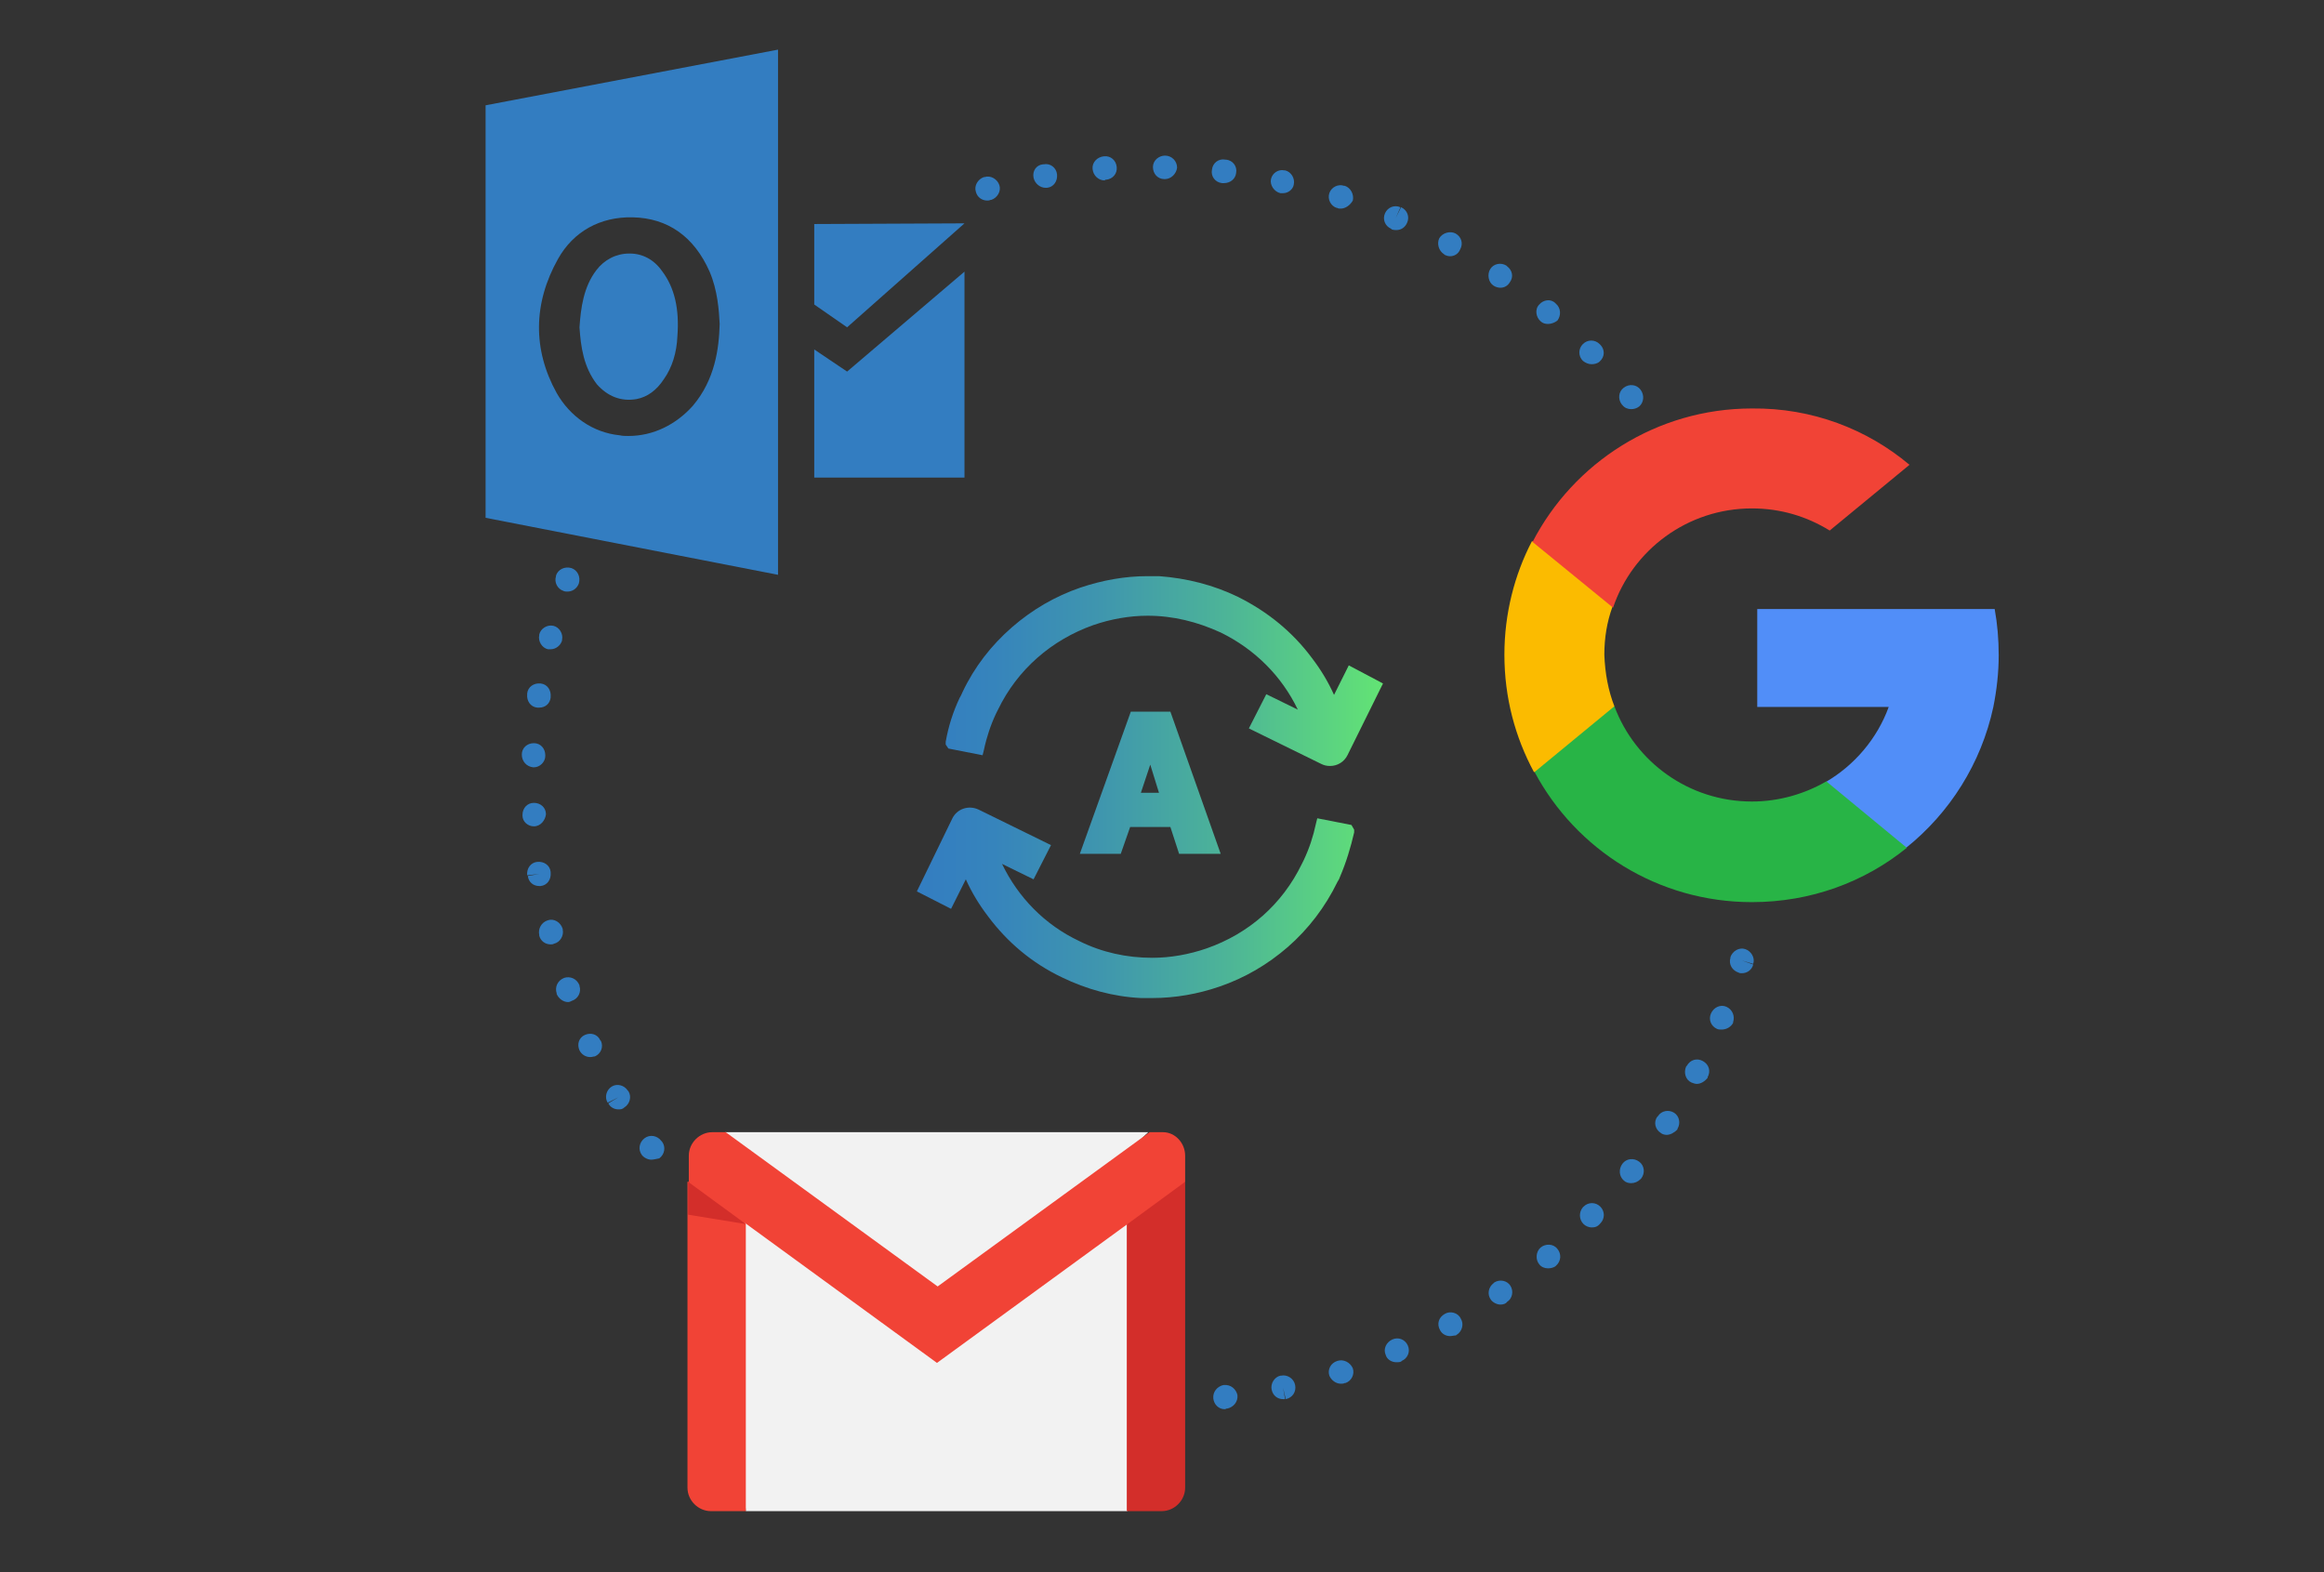 <?xml version="1.0" encoding="utf-8"?>
<!-- Generator: Adobe Illustrator 24.1.1, SVG Export Plug-In . SVG Version: 6.00 Build 0)  -->
<svg version="1.1" xmlns="http://www.w3.org/2000/svg" xmlns:xlink="http://www.w3.org/1999/xlink" x="0px" y="0px" width="346.5px"
	 height="234.4px" viewBox="0 0 346.5 234.4" style="enable-background:new 0 0 346.5 234.4;" xml:space="preserve">
<rect x="0" y="0" width="346.5" height="234.4" fill="#333333" stroke="none"/>
<g id="Layer_1">
	<g>
		<g>
			<g>
				<path style="fill:#FBBB00;" d="M240.7,105.3l-2.6,9.6l-9.4,0.2c-2.8-5.2-4.4-11.1-4.4-17.5c0-6.1,1.5-11.9,4.1-16.9h0l8.3,1.5
					l3.7,8.3c-0.8,2.2-1.2,4.6-1.2,7.1C239.3,100.4,239.8,103,240.7,105.3z"/>
				<path style="fill:#518EF8;" d="M297.4,90.8c0.4,2.2,0.6,4.5,0.6,6.9c0,2.6-0.3,5.2-0.8,7.7c-1.8,8.4-6.5,15.8-13,21l0,0
					l-10.5-0.5l-1.5-9.3c4.3-2.5,7.7-6.5,9.4-11.2H262V90.8h20H297.4L297.4,90.8z"/>
				<path style="fill:#28B446;" d="M284.3,126.4L284.3,126.4c-6.3,5.1-14.3,8.1-23.1,8.1c-14,0-26.2-7.8-32.4-19.4l11.9-9.8
					c3.1,8.3,11.1,14.2,20.5,14.2c4,0,7.8-1.1,11.1-3L284.3,126.4z"/>
				<path style="fill:#F14336;" d="M284.7,69.3l-11.9,9.8c-3.4-2.1-7.3-3.3-11.6-3.3c-9.6,0-17.8,6.2-20.7,14.8l-12-9.8h0
					c6.1-11.8,18.5-19.9,32.7-19.9C270.2,60.8,278.4,64,284.7,69.3z"/>
			</g>
			<g>
				<g>
					<polygon style="fill:#F2F2F2;" points="172.8,177.7 168.1,225.3 111.2,225.3 107.4,178.7 139.7,196.7 					"/>
					<polygon style="fill:#F2F2F2;" points="171.2,168.8 139.7,198.4 108.1,168.8 139.7,168.8 					"/>
				</g>
				<path style="fill:#F14336;" d="M111.2,182.5v42.8h-5.2c-1.9,0-3.5-1.6-3.5-3.5v-45.6l5.6,0.2L111.2,182.5z"/>
				<path style="fill:#D32E2A;" d="M176.7,176.2v45.6c0,1.9-1.6,3.5-3.5,3.5h-5.2v-42.8l2.9-6.7L176.7,176.2z"/>
				<path style="fill:#F14336;" d="M176.7,172.3v3.9l-8.6,6.3l-28.4,20.7l-28.4-20.7l-8.6-6.3v-3.9c0-1.9,1.6-3.5,3.5-3.5h2l31.6,23
					l31.6-23h2C175.2,168.8,176.7,170.4,176.7,172.3z"/>
				<polygon style="fill:#D32E2A;" points="111.2,182.5 102.6,181.1 102.6,176.2 				"/>
			</g>
			<g>
				<g>
					<path style="fill-rule:evenodd;clip-rule:evenodd;fill:#337DC1;" d="M94.9,59.5c1.6-0.3,3-1.3,4.1-3c1.2-1.7,1.9-3.9,2-6.4
						c0.3-4-0.4-7.2-2.3-9.7c-1.2-1.7-2.9-2.6-4.8-2.6c-0.1,0-0.1,0-0.1,0c-1.9,0-3.7,0.9-4.9,2.5c-1.9,2.5-2.3,5.6-2.5,8.5
						c0.2,2.9,0.6,5.9,2.6,8.5C90.6,59.1,92.6,59.9,94.9,59.5z"/>
					<path style="fill-rule:evenodd;clip-rule:evenodd;fill:#337DC1;" d="M72.4,15.7v61.5l43.6,8.5V7.4L72.4,15.7z M103.3,60.5
						c-2.5,2.8-5.9,4.5-9.6,4.5c-0.4,0-0.9,0-1.3-0.1c-4-0.4-7.4-2.8-9.4-6.3c-3.6-6.5-3.5-13.4,0.2-20c2.3-4.1,6.3-6.3,11.1-6.2
						c5.3,0.1,9.2,2.9,11.5,8.1c1.2,2.8,1.4,5.8,1.5,7.8C107.2,52,106.6,56.6,103.3,60.5z"/>
				</g>
				<polygon style="fill-rule:evenodd;clip-rule:evenodd;fill:#337DC1;" points="121.4,33.4 121.4,45.4 126.3,48.8 143.8,33.3 				
					"/>
				<polygon style="fill-rule:evenodd;clip-rule:evenodd;fill:#337DC1;" points="121.4,52.1 126.3,55.4 143.8,40.5 143.8,71.2 
					121.4,71.2 				"/>
			</g>
		</g>
		<linearGradient id="auto-sync_14_" gradientUnits="userSpaceOnUse" x1="136.759" y1="117.226" x2="206.239" y2="117.226">
			<stop  offset="0" style="stop-color:#337DC1"/>
			<stop  offset="0.163" style="stop-color:#3684BC"/>
			<stop  offset="0.395" style="stop-color:#3F96AE"/>
			<stop  offset="0.669" style="stop-color:#4DB597"/>
			<stop  offset="0.973" style="stop-color:#61E077"/>
			<stop  offset="1" style="stop-color:#63E474"/>
		</linearGradient>
		<path id="auto-sync_13_" style="fill:url(#auto-sync_14_);" d="M201.9,123.7l0,0.4c-0.5,2.2-1.2,4.5-2.1,6.6
			c-0.1,0.3-0.2,0.5-0.4,0.8c-1.8,3.7-4.3,7-7.4,9.7c-3,2.6-6.4,4.6-10.2,5.9c-3.2,1.1-6.6,1.7-10,1.7c-0.5,0-1.1,0-1.7,0
			c-4.1-0.2-8.1-1.3-11.8-3.1c-4.4-2.1-8.1-5.2-11-9.1c-1.3-1.7-2.4-3.5-3.3-5.5l-2.2,4.4l-5.1-2.6L142,122c0.7-1.4,2.4-2,3.9-1.3
			l10.8,5.3l-2.6,5.1l-4.7-2.3c2.4,5,6.4,9.1,11.5,11.5c3.4,1.7,7.1,2.5,10.9,2.5c2.7,0,5.5-0.5,8.1-1.4c6.3-2.2,11.3-6.6,14.2-12.6
			c0.1-0.2,0.2-0.4,0.3-0.6c0.8-1.7,1.4-3.5,1.8-5.4l0.2-0.8l5.1,1L201.9,123.7z M201.1,99.2l-2.2,4.4c-0.9-2-2-3.8-3.3-5.5
			c-2.9-3.9-6.6-6.9-11-9.1c-3.7-1.8-7.7-2.8-11.8-3.1c-0.6,0-1.1,0-1.7,0c-3.4,0-6.7,0.6-10,1.7c-3.8,1.3-7.2,3.3-10.2,5.9
			c-3.1,2.7-5.6,5.9-7.4,9.7c-0.1,0.2-0.2,0.5-0.4,0.8c-1,2.1-1.7,4.3-2.1,6.6l0,0.4l0.4,0.6l5.1,1l0.2-0.8c0.4-1.9,1-3.7,1.8-5.4
			c0.1-0.2,0.2-0.4,0.3-0.6c2.9-6,8-10.4,14.2-12.6c2.6-0.9,5.4-1.4,8.1-1.4c3.8,0,7.4,0.9,10.9,2.5c5.1,2.5,9.1,6.5,11.5,11.5
			l-4.7-2.3l-2.6,5.1l10.8,5.3c0.4,0.2,0.8,0.3,1.3,0.3c1.1,0,2.1-0.6,2.6-1.6l5.3-10.7L201.1,99.2z M182,127.3h-6.2l-1.3-4h-6
			l-1.4,4H161l7.6-21.2h5.9L182,127.3z M171.5,114l-1.4,4.2h2.7L171.5,114z"/>
		<path style="fill:#337DC1;" d="M182.6,210.1c-0.9,0-1.6-0.7-1.7-1.6c-0.1-1,0.6-1.8,1.5-2l0.1,0c1-0.1,1.8,0.6,2,1.5
			c0.1,1-0.6,1.8-1.5,2l-0.1,0C182.7,210.1,182.6,210.1,182.6,210.1z M191.3,208.6c-0.8,0-1.5-0.5-1.7-1.4c-0.2-0.9,0.4-1.9,1.3-2.1
			c0,0,0.1,0,0.1,0c0.9-0.2,1.9,0.4,2.1,1.4s-0.4,1.9-1.4,2.1l-0.4-1.7l0.3,1.7C191.6,208.6,191.5,208.6,191.3,208.6z M199.9,206.3
			c-0.7,0-1.4-0.5-1.7-1.2c-0.3-0.9,0.2-1.9,1.2-2.2c0.9-0.3,1.9,0.2,2.3,1.1c0.3,0.9-0.2,1.9-1.1,2.2l-0.1,0
			C200.3,206.3,200.1,206.3,199.9,206.3z M208.2,203.1c-0.7,0-1.4-0.4-1.6-1.1c-0.4-0.9,0.1-1.9,1-2.3c0.9-0.4,1.9,0,2.3,0.9
			c0.4,0.9,0,1.9-0.9,2.3l-0.1,0.1C208.7,203.1,208.4,203.1,208.2,203.1z M216.2,199.2c-0.6,0-1.2-0.3-1.5-0.9
			c-0.5-0.9-0.2-1.9,0.7-2.4c0.8-0.5,2-0.2,2.4,0.7c0.5,0.8,0.2,1.9-0.6,2.4c0,0-0.1,0-0.1,0.1C216.8,199.1,216.5,199.2,216.2,199.2
			z M223.7,194.5c-0.5,0-1.1-0.3-1.4-0.7c-0.6-0.8-0.4-1.9,0.4-2.5c0,0,0.1-0.1,0.1-0.1c0.8-0.5,1.9-0.3,2.4,0.5
			c0.5,0.8,0.3,1.9-0.5,2.4l-1-1.5l1,1.5C224.5,194.4,224.1,194.5,223.7,194.5z M230.8,189.1c-0.5,0-1-0.2-1.3-0.6
			c-0.6-0.7-0.5-1.9,0.2-2.5c0.7-0.6,1.9-0.6,2.5,0.2c0.6,0.7,0.6,1.8-0.2,2.5l-0.1,0.1C231.6,189,231.2,189.1,230.8,189.1z
			 M237.3,183c-0.4,0-0.9-0.2-1.2-0.5c-0.7-0.7-0.7-1.8-0.1-2.5l0.1-0.1c0.7-0.7,1.8-0.7,2.5,0c0.7,0.7,0.7,1.8,0,2.5l0,0
			C238.2,182.9,237.8,183,237.3,183z M243.2,176.4c-0.4,0-0.8-0.1-1.1-0.4c-0.7-0.6-0.8-1.7-0.2-2.5c0.6-0.8,1.7-0.9,2.5-0.3
			c0.8,0.6,0.9,1.7,0.3,2.5l-0.1,0.1C244.2,176.2,243.7,176.4,243.2,176.4z M97.1,172.9c-0.5,0-1.1-0.3-1.4-0.7l0,0
			c-0.6-0.8-0.4-1.9,0.4-2.5c0.8-0.6,1.9-0.4,2.5,0.4l0.1,0.1c0.6,0.8,0.4,1.9-0.4,2.5C97.8,172.8,97.4,172.9,97.1,172.9z
			 M248.5,169.2c-0.3,0-0.7-0.1-0.9-0.3c-0.8-0.5-1.1-1.6-0.5-2.4l0.1-0.1c0.5-0.8,1.6-1,2.4-0.5c0.8,0.5,1,1.6,0.5,2.4l0,0.1
			C249.6,168.9,249,169.2,248.5,169.2z M92.2,165.4c-0.6,0-1.2-0.3-1.5-0.9l1.5-0.9l-1.6,0.8c-0.5-0.8-0.2-1.9,0.6-2.4
			c0.8-0.5,1.9-0.2,2.4,0.6c0,0,0.1,0.1,0.1,0.1c0.5,0.8,0.2,1.9-0.6,2.4C92.8,165.4,92.5,165.4,92.2,165.4z M253,161.6
			c-0.3,0-0.5-0.1-0.8-0.2c-0.9-0.4-1.2-1.5-0.8-2.4l0.1-0.1c0.5-0.9,1.5-1.2,2.4-0.7c0.9,0.5,1.2,1.5,0.7,2.4l0,0.1
			C254.2,161.2,253.6,161.6,253,161.6z M88,157.6c-0.7,0-1.3-0.4-1.6-1l1.6-0.7l-1.6,0.7c-0.4-0.9-0.1-1.9,0.8-2.3
			c0.9-0.4,1.9-0.1,2.3,0.8l0.1,0.1c0.4,0.9,0,1.9-0.9,2.3C88.5,157.5,88.3,157.6,88,157.6z M256.7,153.5c-0.2,0-0.5,0-0.7-0.1
			c-0.9-0.4-1.3-1.4-0.9-2.3c0.4-0.9,1.4-1.4,2.3-1c0.9,0.4,1.3,1.4,1,2.3l0,0.1C258.1,153.1,257.4,153.5,256.7,153.5z M84.7,149.4
			c-0.7,0-1.4-0.5-1.7-1.2l0-0.1c-0.3-0.9,0.1-1.9,1.1-2.3c0.9-0.3,1.9,0.1,2.3,1.1l0,0.1c0.3,0.9-0.2,1.9-1.1,2.2
			C85.1,149.3,84.9,149.4,84.7,149.4z M259.7,145.1c-0.2,0-0.3,0-0.5-0.1c-0.9-0.3-1.5-1.2-1.2-2.2c0,0,0-0.1,0-0.1
			c0.3-0.9,1.3-1.5,2.2-1.2c0.9,0.3,1.5,1.3,1.2,2.2l-1.7-0.5l1.7,0.6C261.2,144.6,260.5,145.1,259.7,145.1z M82.1,140.8
			c-0.8,0-1.5-0.5-1.7-1.3l0-0.1c-0.2-0.9,0.3-1.9,1.3-2.2c0.9-0.3,1.9,0.3,2.2,1.3l0,0.1c0.2,0.9-0.4,1.9-1.3,2.1
			C82.4,140.8,82.3,140.8,82.1,140.8z M80.4,132.1c-0.9,0-1.6-0.6-1.7-1.5l1.7-0.3l-1.8,0.2c-0.1-1,0.5-1.9,1.5-2
			c1-0.1,1.9,0.5,2,1.5c0,0,0,0.1,0,0.1c0.1,1-0.5,1.9-1.5,2C80.6,132.1,80.5,132.1,80.4,132.1z M79.6,123.2c-0.9,0-1.7-0.7-1.7-1.6
			c0,0,0-0.1,0-0.1c0-1,0.7-1.8,1.7-1.8c1,0,1.8,0.7,1.8,1.7C81.3,122.3,80.6,123.2,79.6,123.2C79.6,123.2,79.6,123.2,79.6,123.2z
			 M79.6,114.4c0,0-0.1,0-0.1,0c-1-0.1-1.7-0.9-1.7-1.9l1.8,0.1l-1.8-0.1c0-1,0.8-1.7,1.8-1.7c1,0,1.7,0.8,1.7,1.8c0,0,0,0.1,0,0.1
			C81.3,113.6,80.5,114.4,79.6,114.4z M80.4,105.5c-0.1,0-0.2,0-0.3,0c-1-0.1-1.6-1-1.5-2l0-0.1c0.1-1,1-1.6,2-1.5
			c1,0.1,1.6,1,1.5,2l0,0.1C82,104.9,81.3,105.5,80.4,105.5z M82.1,96.8c-0.1,0-0.3,0-0.4,0c-0.9-0.2-1.5-1.2-1.3-2.1l0-0.1
			c0.2-0.9,1.2-1.5,2.1-1.3c0.9,0.2,1.5,1.2,1.3,2.1l0,0.1C83.6,96.2,82.9,96.8,82.1,96.8z M84.6,88.2c-0.2,0-0.4,0-0.6-0.1
			c-0.9-0.3-1.4-1.3-1.1-2.2l0-0.1c0.3-0.9,1.3-1.4,2.3-1.1c0.9,0.3,1.4,1.3,1.1,2.3C86,87.8,85.3,88.2,84.6,88.2z M243.2,61
			c-0.5,0-1-0.2-1.3-0.6l-0.1-0.1c-0.6-0.8-0.5-1.9,0.3-2.5c0.8-0.6,1.9-0.5,2.5,0.3l-1.4,1.1l1.4-1.1c0.6,0.8,0.5,1.9-0.2,2.5
			C244,60.9,243.6,61,243.2,61z M237.3,54.3c-0.5,0-0.9-0.2-1.3-0.5c-0.7-0.7-0.7-1.8,0-2.5c0.7-0.7,1.8-0.7,2.5,0l0.1,0.1
			c0.7,0.7,0.7,1.8-0.1,2.5C238.2,54.2,237.7,54.3,237.3,54.3z M230.8,48.3c-0.4,0-0.8-0.1-1.1-0.4c-0.7-0.6-0.9-1.8-0.2-2.5
			c0.6-0.7,1.7-0.9,2.4-0.2l0.1,0.1c0.7,0.6,0.8,1.7,0.2,2.5C231.8,48.1,231.3,48.3,230.8,48.3z M223.7,42.9c-0.3,0-0.7-0.1-1-0.3
			c-0.8-0.5-1-1.7-0.5-2.5c0.5-0.8,1.6-1,2.4-0.5l0.1,0.1c0.8,0.6,1,1.6,0.4,2.4C224.8,42.6,224.3,42.9,223.7,42.9z M216.2,38.2
			c-0.3,0-0.6-0.1-0.8-0.2l-0.1-0.1c-0.8-0.5-1.1-1.6-0.7-2.4c0.5-0.8,1.6-1.1,2.4-0.7l-0.9,1.5l0.9-1.5c0.9,0.5,1.2,1.5,0.7,2.4
			C217.4,37.9,216.8,38.2,216.2,38.2z M208.2,34.3c-0.2,0-0.4,0-0.7-0.1l-0.1-0.1c-0.9-0.4-1.3-1.4-0.9-2.3c0.4-0.9,1.4-1.3,2.3-0.9
			l-0.7,1.6l0.8-1.6c0.9,0.4,1.3,1.4,0.9,2.3C209.5,33.9,208.9,34.3,208.2,34.3z M199.9,31.1c-0.2,0-0.4,0-0.5-0.1l-0.1,0
			c-0.9-0.3-1.4-1.3-1.1-2.2c0.3-0.9,1.3-1.4,2.2-1.1l0.1,0c0.9,0.3,1.4,1.3,1.2,2.2C201.3,30.6,200.6,31.1,199.9,31.1z M147.2,29.9
			c-0.8,0-1.5-0.5-1.7-1.3c-0.3-0.9,0.3-1.9,1.2-2.2l0.1,0c0.9-0.3,1.9,0.3,2.2,1.2c0.3,0.9-0.3,1.9-1.2,2.2l-0.1,0
			C147.5,29.9,147.3,29.9,147.2,29.9z M191.3,28.8c-0.1,0-0.3,0-0.4,0c-0.9-0.2-1.6-1.2-1.4-2.1c0.2-0.9,1.1-1.5,2-1.3
			c0,0,0.1,0,0.1,0c0.9,0.2,1.5,1.2,1.3,2.1C192.8,28.2,192.1,28.8,191.3,28.8z M155.9,28c-0.8,0-1.6-0.6-1.8-1.5
			c-0.2-1,0.4-1.9,1.4-2l0.1,0c1-0.2,1.9,0.5,2,1.5c0.1,1-0.5,1.9-1.5,2C156.1,28,156,28,155.9,28z M182.5,27.3c-0.1,0-0.1,0-0.2,0
			l-0.1,0c-1-0.1-1.7-1-1.5-2c0.1-1,1-1.7,2-1.5l0.1,0c1,0.1,1.7,1,1.5,2C184.2,26.7,183.4,27.3,182.5,27.3z M164.7,26.9
			c-0.9,0-1.7-0.7-1.8-1.7c-0.1-1,0.7-1.8,1.7-1.9l0.1,1.8l-0.1-1.8c1-0.1,1.8,0.6,1.9,1.6c0.1,1-0.6,1.8-1.6,1.9c0,0-0.1,0-0.1,0
			C164.7,26.9,164.7,26.9,164.7,26.9z M173.7,26.7l-0.1,0c-1,0-1.7-0.8-1.7-1.8c0-1,0.9-1.7,1.8-1.7l-0.1,1.8l0.1-1.8
			c1,0,1.8,0.8,1.8,1.8C175.4,25.9,174.6,26.7,173.7,26.7z"/>
	</g>
</g>
<g id="sync_1_">
</g>
<g id="add_1_">
</g>
<g id="move_1_">
</g>
<g id="transfer_1_">
</g>
<g id="share_1_">
</g>
<g id="link_1_">
</g>
<g id="export_1_">
</g>
<g id="integrate_1_">
</g>
<g id="connect_1_">
</g>
<g id="copy_1_">
</g>
<g id="convert_1_">
</g>
<g id="push">
</g>
<g id="upload_1_">
</g>
<g id="download_1_">
</g>
<g id="migrate_1_">
</g>
<g id="import_export_1_">
</g>
<g id="create_shared_1_">
</g>
<g id="auto-sync_1_">
</g>
<g id="two-way_sync_1_">
</g>
<g id="one-way_two-way_sync_1_">
</g>
<g id="view_1_">
</g>
<g id="access_1_">
</g>
<g id="edit">
</g>
<g id="manage_1_">
</g>
<g id="update_1_">
</g>
<g id="open_1_">
</g>
<g id="display_1_">
</g>
<g id="use_1_">
</g>
<g id="get_1_">
</g>
<g id="view_and_manage_1_">
</g>
</svg>

